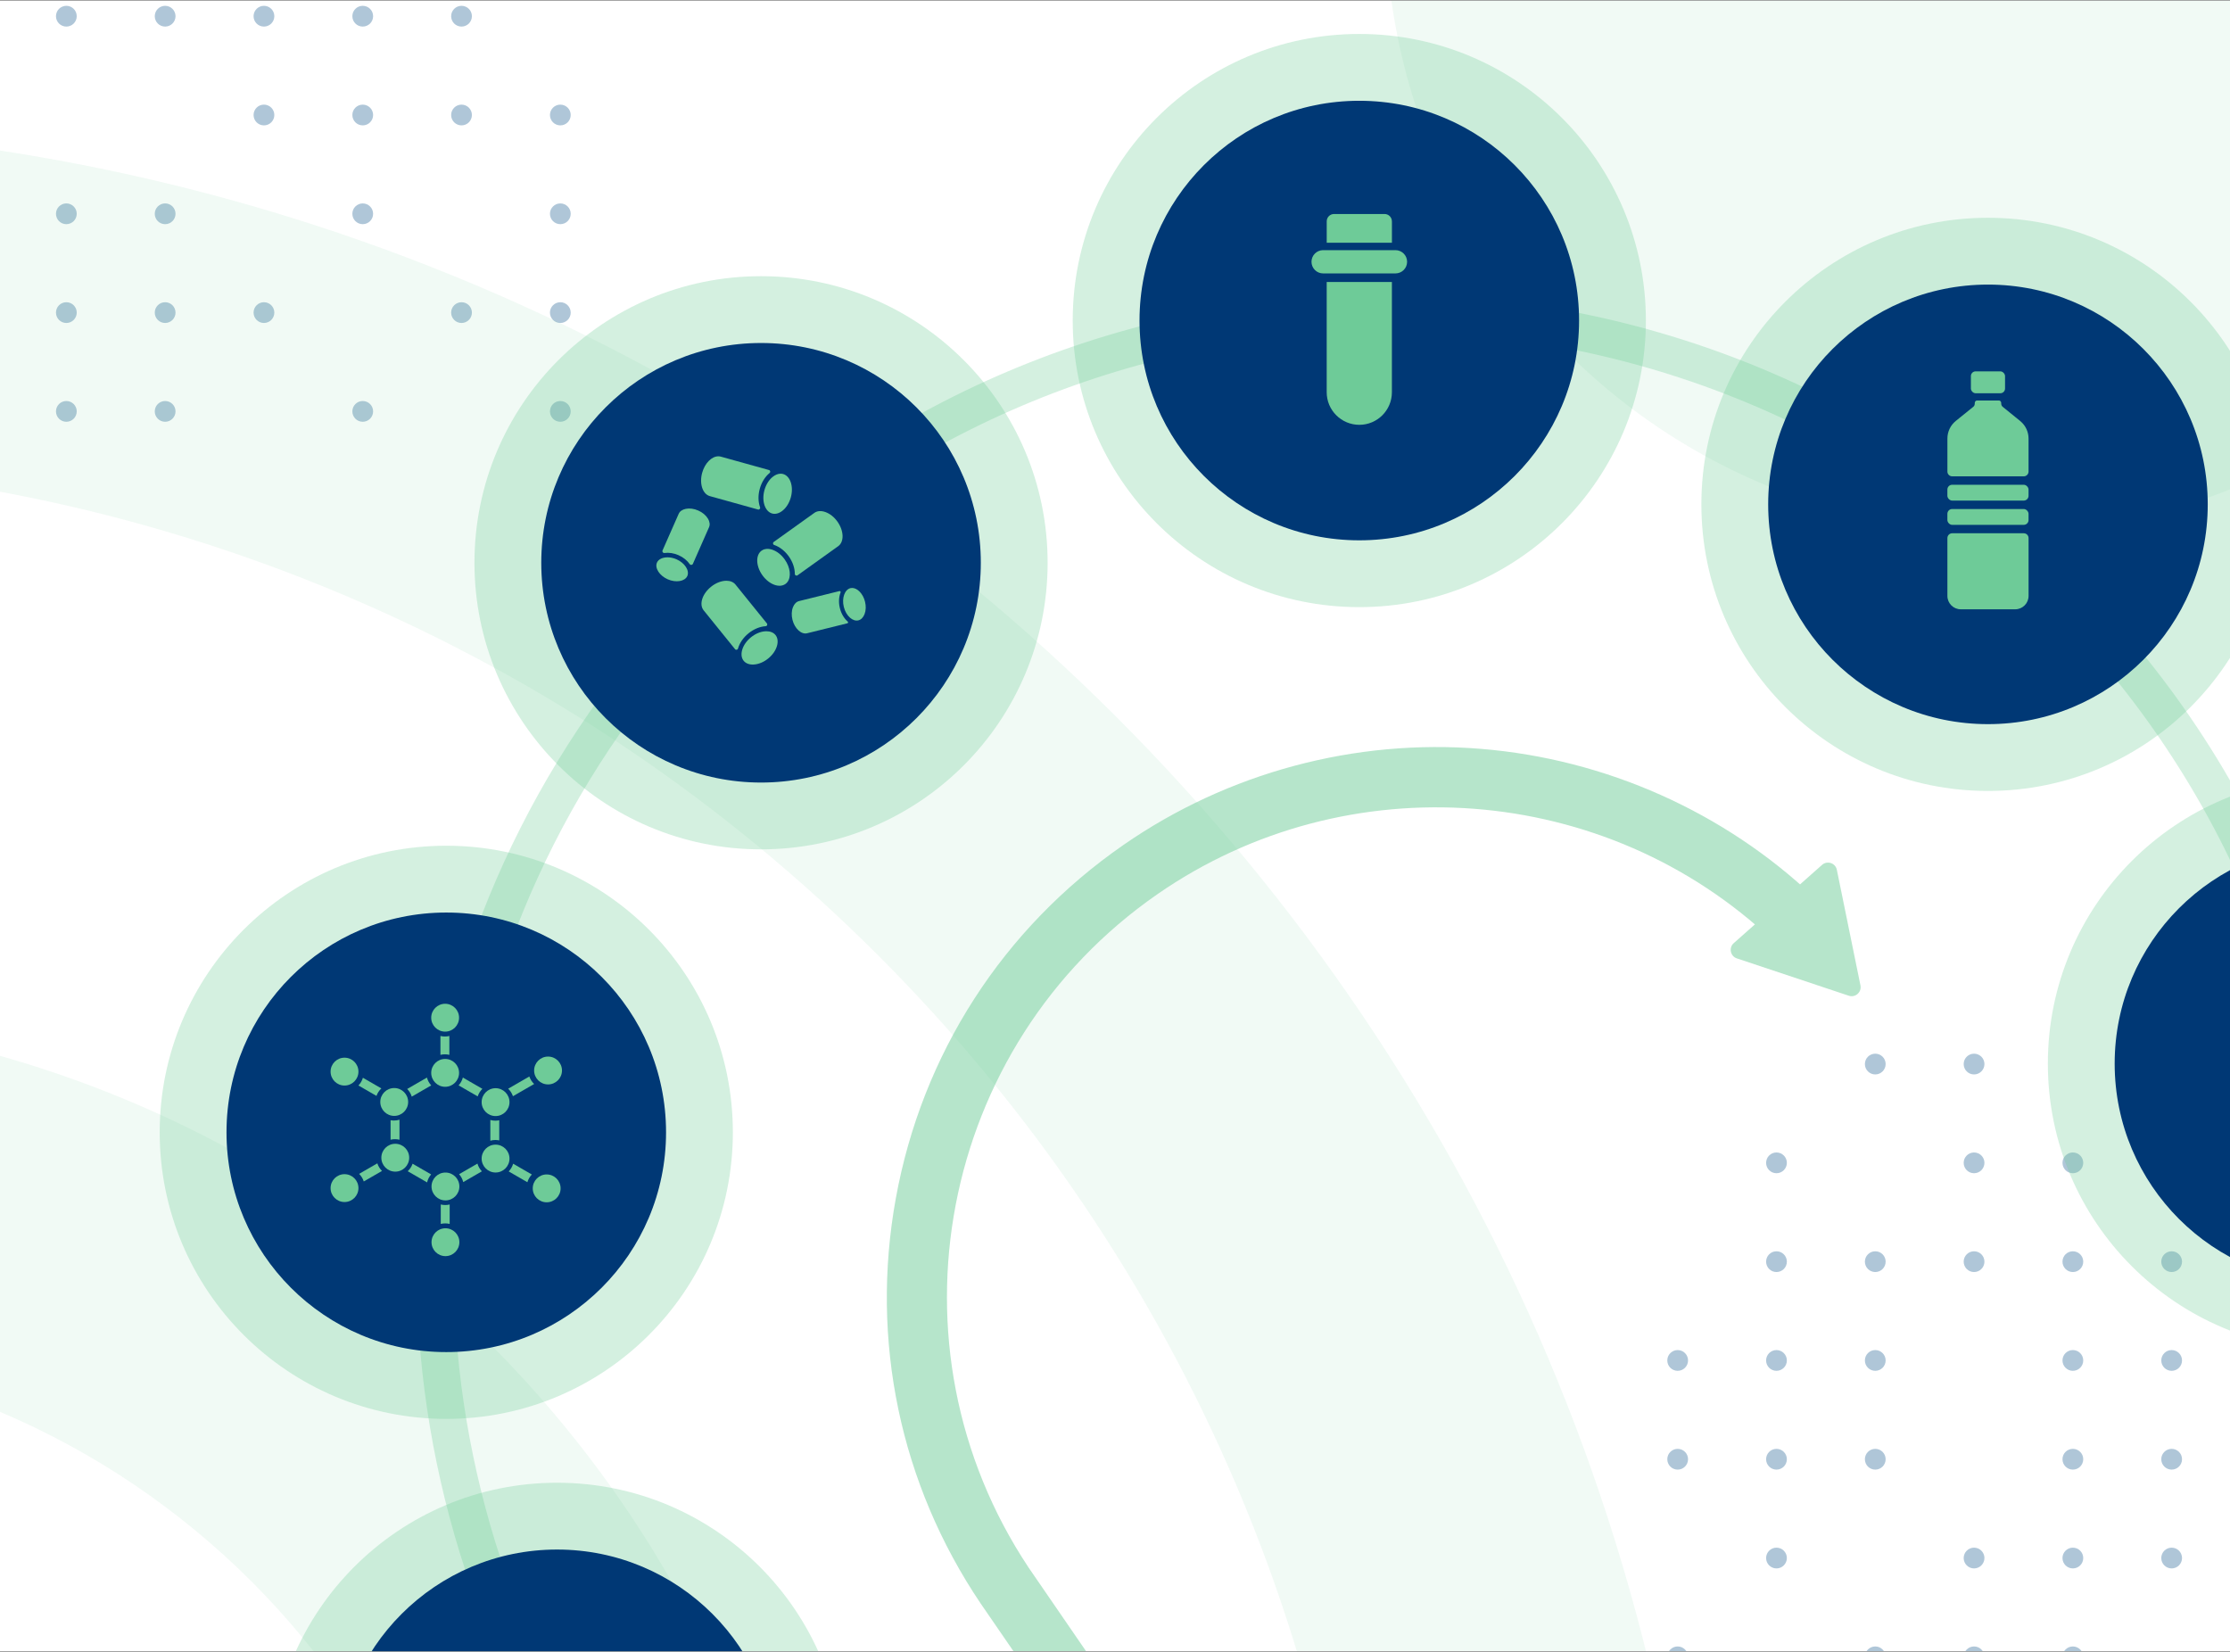 <svg xmlns="http://www.w3.org/2000/svg" xmlns:xlink="http://www.w3.org/1999/xlink" id="Capa_3" data-name="Capa 3" viewBox="0 0 1080.83 800.61"><rect x="0" y="0" width="1080.83" height="800.61" fill="#808080" stroke="none"/><defs><style>      .cls-1 {        clip-path: url(#clippath-4);      }      .cls-2, .cls-3, .cls-4, .cls-5 {        fill: #6ecb98;      }      .cls-3, .cls-6 {        opacity: .1;      }      .cls-7 {        stroke: #6ecb98;        stroke-miterlimit: 10;        stroke-width: 18px;      }      .cls-7, .cls-4 {        opacity: .3;      }      .cls-7, .cls-8 {        fill: none;      }      .cls-9 {        fill: #fff;      }      .cls-10 {        fill: #003875;      }      .cls-11 {        opacity: .4;      }      .cls-12 {        clip-path: url(#clippath-1);      }      .cls-5, .cls-13 {        opacity: .2;      }      .cls-14 {        clip-path: url(#clippath-3);      }      .cls-15 {        clip-path: url(#clippath-2);      }      .cls-16 {        fill: #37719e;      }      .cls-17 {        clip-path: url(#clippath);      }      .cls-18 {        opacity: .5;      }    </style><clipPath id="clippath"><rect class="cls-8" x="0" y="-1198.18" width="1080.83" height="800"></rect></clipPath><clipPath id="clippath-1"><rect class="cls-8" x="-18.33" y="-1263.69" width="1129.45" height="954.58" transform="translate(1092.79 -1572.79) rotate(180)"></rect></clipPath><clipPath id="clippath-2"><rect class="cls-8" y=".31" width="1080.83" height="800"></rect></clipPath><clipPath id="clippath-3"><rect class="cls-8" x="-22.84" y="-67.01" width="1129.45" height="954.58"></rect></clipPath><clipPath id="clippath-4"><rect class="cls-8" x="-791.18" y="1279.89" width="2025.29" height="514"></rect></clipPath></defs><g class="cls-17"><g class="cls-12"><path class="cls-5" d="M117.43-767.33c-238.81,0-432.4,193.59-432.4,432.4S-121.38,97.47,117.43,97.47s432.4-193.59,432.4-432.4-193.59-432.4-432.4-432.4ZM119.94-115.99c-121.42,0-219.85-98.43-219.85-219.85S-1.48-555.69,119.94-555.69s219.85,98.43,219.85,219.85S241.35-115.99,119.94-115.99Z"></path></g></g><g class="cls-15"><g><rect class="cls-9" x="-22.84" y="-67.01" width="1129.11" height="954.58"></rect><g class="cls-11"><circle class="cls-16" cx="908.9" cy="515.72" r="5.03"></circle><circle class="cls-16" cx="956.78" cy="515.72" r="5.03"></circle><circle class="cls-16" cx="861.02" cy="563.6" r="5.03"></circle><circle class="cls-16" cx="956.78" cy="563.6" r="5.03"></circle><circle class="cls-16" cx="1004.67" cy="563.6" r="5.03"></circle><circle class="cls-16" cx="861.02" cy="611.49" r="5.03"></circle><circle class="cls-16" cx="908.9" cy="611.49" r="5.03"></circle><circle class="cls-16" cx="956.78" cy="611.49" r="5.03"></circle><circle class="cls-16" cx="1004.67" cy="611.49" r="5.03"></circle><circle class="cls-16" cx="1052.55" cy="611.49" r="5.03"></circle><circle class="cls-16" cx="813.13" cy="659.37" r="5.03"></circle><circle class="cls-16" cx="861.02" cy="659.37" r="5.03"></circle><circle class="cls-16" cx="908.9" cy="659.37" r="5.03"></circle><circle class="cls-16" cx="1004.67" cy="659.37" r="5.03"></circle><circle class="cls-16" cx="1052.55" cy="659.37" r="5.03"></circle><circle class="cls-16" cx="813.13" cy="707.25" r="5.03"></circle><circle class="cls-16" cx="861.02" cy="707.25" r="5.03"></circle><circle class="cls-16" cx="908.9" cy="707.25" r="5.03"></circle><circle class="cls-16" cx="1004.67" cy="707.25" r="5.03"></circle><circle class="cls-16" cx="1052.55" cy="707.25" r="5.03"></circle><circle class="cls-16" cx="861.02" cy="755.14" r="5.03"></circle><circle class="cls-16" cx="956.78" cy="755.14" r="5.03"></circle><circle class="cls-16" cx="1004.67" cy="755.14" r="5.03"></circle><circle class="cls-16" cx="1052.55" cy="755.14" r="5.03"></circle><circle class="cls-16" cx="813.13" cy="803.02" r="5.03"></circle><circle class="cls-16" cx="908.9" cy="803.02" r="5.03"></circle><circle class="cls-16" cx="956.78" cy="803.02" r="5.03"></circle><circle class="cls-16" cx="1004.67" cy="803.02" r="5.03"></circle></g><g class="cls-11"><circle class="cls-16" cx="32.16" cy="199.39" r="5.03"></circle><circle class="cls-16" cx="32.16" cy="151.51" r="5.03"></circle><circle class="cls-16" cx="32.16" cy="103.62" r="5.03"></circle><circle class="cls-16" cx="32.16" cy="7.85" r="5.03"></circle><circle class="cls-16" cx="80.04" cy="199.39" r="5.03"></circle><circle class="cls-16" cx="80.04" cy="151.51" r="5.03"></circle><circle class="cls-16" cx="80.04" cy="103.62" r="5.03"></circle><circle class="cls-16" cx="80.04" cy="7.85" r="5.03"></circle><circle class="cls-16" cx="127.93" cy="151.51" r="5.03"></circle><circle class="cls-16" cx="127.93" cy="55.74" r="5.03"></circle><circle class="cls-16" cx="127.93" cy="7.85" r="5.03"></circle><circle class="cls-16" cx="175.81" cy="199.39" r="5.03"></circle><circle class="cls-16" cx="175.81" cy="103.62" r="5.03"></circle><circle class="cls-16" cx="175.81" cy="55.74" r="5.03"></circle><circle class="cls-16" cx="175.81" cy="7.85" r="5.03"></circle><circle class="cls-16" cx="223.69" cy="151.51" r="5.03"></circle><circle class="cls-16" cx="223.69" cy="55.74" r="5.03"></circle><circle class="cls-16" cx="223.69" cy="7.85" r="5.03"></circle><circle class="cls-16" cx="271.58" cy="199.39" r="5.03"></circle><circle class="cls-16" cx="271.58" cy="151.51" r="5.03"></circle><circle class="cls-16" cx="271.58" cy="103.62" r="5.03"></circle><circle class="cls-16" cx="271.58" cy="55.74" r="5.03"></circle></g><g class="cls-14"><g class="cls-6"><path class="cls-2" d="M-148.78,61.69h0v162.97h0c448.04,0,812.55,364.51,812.55,812.55h162.97c0-538.76-436.75-975.52-975.52-975.52Z"></path><path class="cls-2" d="M-148.78,491.23h0v162.97h0c211.19,0,383.01,171.82,383.01,383.01h0s162.97,0,162.97,0h0c0-301.53-244.44-545.98-545.98-545.98Z"></path></g><circle class="cls-3" cx="970.84" cy="-41.19" r="299.34"></circle></g><path class="cls-7" d="M274.38,847.45c-97.07-165.24-84.14-380.54,47.45-534.31,165.86-193.81,457.43-216.47,651.24-50.62,193.81,165.86,216.47,457.43,50.62,651.24"></path><g><circle class="cls-4" cx="963.52" cy="244.45" r="138.9"></circle><g><circle class="cls-10" cx="963.52" cy="244.45" r="106.52"></circle><g><rect class="cls-2" x="955.25" y="179.99" width="16.55" height="10.61" rx="2.28" ry="2.28"></rect><path class="cls-2" d="M979.13,204.04l-8.48-6.88c-.44-.36-.7-.9-.7-1.47l-.03-.52c-.03-.6-.53-1.06-1.12-1.06h-10.54c-.6,0-1.09.47-1.12,1.06l-.03.52c0,.57-.26,1.12-.71,1.48l-8.46,6.83c-2.58,2.08-4.08,5.22-4.08,8.53v16.02c0,1.28,1.04,2.32,2.32,2.32h34.69c1.28,0,2.32-1.04,2.32-2.32v-15.99c0-3.3-1.49-6.43-4.06-8.51Z"></path><rect class="cls-2" x="943.85" y="234.95" width="39.34" height="7.67" rx="2.32" ry="2.32"></rect><path class="cls-2" d="M980.87,258.46h-34.69c-1.28,0-2.32,1.04-2.32,2.32v28.05c0,3.58,2.9,6.48,6.48,6.48h26.38c3.58,0,6.48-2.9,6.48-6.48v-28.05c0-1.28-1.04-2.32-2.32-2.32Z"></path><rect class="cls-2" x="943.85" y="246.71" width="39.34" height="7.67" rx="2.32" ry="2.32"></rect></g></g></g><g><circle class="cls-4" cx="368.86" cy="272.76" r="138.9"></circle><g><circle class="cls-10" cx="368.86" cy="272.76" r="106.52"></circle><g><g><path class="cls-2" d="M368.25,236.88c.87-3.12,2.55-5.82,4.74-7.62,0,0,0,0,.01-.01.52-.43.36-1.26-.29-1.44l-23.34-6.49c-.4-.11-.8-.16-1.21-.16-3.19,0-6.53,3.28-7.83,7.96-1.47,5.27.2,10.36,3.72,11.34l23.34,6.49c.65.18,1.22-.45.99-1.08,0,0,0-.01,0-.02-.95-2.67-1-5.85-.13-8.97Z"></path><path class="cls-2" d="M383.21,233.61c-.73-2.04-2.02-3.41-3.65-3.86-.39-.11-.79-.16-1.19-.16-1.29,0-2.65.54-3.93,1.59-1.8,1.47-3.19,3.73-3.93,6.36-.73,2.63-.7,5.29.08,7.48.73,2.04,2.02,3.41,3.65,3.86,1.62.45,3.44-.06,5.12-1.43,1.8-1.47,3.19-3.73,3.93-6.36.73-2.63.7-5.29-.08-7.48Z"></path></g><path class="cls-2" d="M357.69,314.32c.78-2.72,2.59-5.34,5.11-7.38,2.52-2.03,5.46-3.26,8.28-3.44,0,0,.01,0,.02,0,.67-.04,1.02-.81.6-1.34l-15.23-18.84h0c-1-1.24-2.59-1.85-4.41-1.85-2.34,0-5.08,1-7.47,2.94-4.26,3.44-5.85,8.55-3.56,11.39l15.23,18.84c.42.52,1.25.34,1.43-.31,0,0,0-.01,0-.02Z"></path><path class="cls-2" d="M371.46,305.95c-.19,0-.39,0-.58.02-2.32.15-4.77,1.18-6.89,2.9-2.12,1.72-3.64,3.89-4.28,6.13-.59,2.08-.34,3.95.72,5.26,1.06,1.31,2.83,1.96,4.99,1.81,2.32-.15,4.77-1.18,6.89-2.9,2.12-1.72,3.64-3.89,4.28-6.13.59-2.08.34-3.95-.72-5.26-.96-1.19-2.51-1.83-4.41-1.83Z"></path><g><path class="cls-2" d="M374.43,266.47c-.08-.03-.15-.05-.23-.07-.07-.02-.15-.05-.22-.07-.08-.02-.17-.05-.25-.07-.1-.03-.19-.05-.29-.07-.09-.02-.17-.04-.26-.05-.12-.02-.24-.04-.35-.06-.06,0-.11-.01-.17-.02-.15-.02-.29-.03-.44-.03,0,0-.02,0-.02,0-.16,0-.32,0-.47,0-.03,0-.06,0-.08,0-.32.02-.64.06-.94.14,0,0,0,0-.01,0-.58.14-1.11.38-1.57.71-2.97,2.13-2.79,7.48.39,11.93,3.19,4.45,8.2,6.34,11.17,4.22.35-.25.65-.54.91-.87h0c1.98-2.49,1.52-7.13-1.3-11.06-1.59-2.22-3.67-3.86-5.87-4.63Z"></path><path class="cls-2" d="M405.87,252.79c-1.59-2.22-3.67-3.86-5.87-4.63-2.04-.71-3.93-.57-5.3.42l-19.7,14.1c-.55.39-.41,1.23.22,1.45,0,0,.01,0,.02,0,2.67.93,5.18,2.9,7.07,5.53,1.95,2.73,2.93,5.78,2.93,8.52,0,.66.76,1.04,1.3.66l19.72-14.12c2.97-2.13,2.79-7.48-.39-11.93Z"></path></g><g><path class="cls-2" d="M343.1,251.34c-.98-1.62-2.63-3.01-4.67-3.9-2.04-.9-4.18-1.19-6.03-.82-1.7.34-2.93,1.2-3.46,2.42l-7.82,17.74c-.28.63.24,1.33.92,1.24,2.11-.29,4.52.04,6.85,1.07,2.33,1.03,4.19,2.58,5.41,4.33.39.57,1.26.48,1.54-.16l7.82-17.74c.54-1.22.34-2.71-.55-4.19Z"></path><path class="cls-2" d="M327.91,271.08c-1.47-.65-2.99-.96-4.39-.96-2.38,0-4.38.9-5.11,2.56-1.16,2.63,1.23,6.33,5.22,8.09,3.99,1.76,8.34,1.02,9.5-1.6,1.16-2.63-1.23-6.33-5.22-8.09Z"></path></g><path class="cls-2" d="M410.88,301.27c-1.81-1.57-3.17-3.89-3.82-6.55-.68-2.74-.49-5.44.36-7.6.14-.36-.18-.73-.56-.64l-19.56,4.84c-1.29.32-2.35,1.38-2.98,3-.69,1.76-.77,3.92-.23,6.08,1.05,4.23,4.29,7.22,7.07,6.53l19.53-4.83c.38-.09.49-.58.19-.83,0,0,0,0,0,0Z"></path><path class="cls-2" d="M413,284.96c-.28,0-.55.03-.82.1-2.79.69-4.26,4.85-3.21,9.08.53,2.16,1.62,4.03,3.04,5.27,1.31,1.13,2.74,1.58,4.03,1.26,1.29-.32,2.35-1.38,2.98-3,.69-1.76.77-3.92.23-6.08h0c-.95-3.82-3.68-6.63-6.25-6.63Z"></path></g></g></g><g><circle class="cls-4" cx="216.3" cy="548.8" r="138.9"></circle><g><circle class="cls-10" cx="216.3" cy="548.8" r="106.52"></circle><g><circle class="cls-2" cx="191.07" cy="534.09" r="6.75"></circle><circle class="cls-2" cx="191.58" cy="561.11" r="6.75"></circle><circle class="cls-2" cx="215.9" cy="575.05" r="6.75"></circle><circle class="cls-2" cx="215.9" cy="602.06" r="6.75"></circle><circle class="cls-2" cx="240.19" cy="561.53" r="6.75"></circle><circle class="cls-2" cx="240.19" cy="534.17" r="6.75"></circle><circle class="cls-2" cx="265.63" cy="518.84" r="6.75"></circle><circle class="cls-2" cx="166.98" cy="519.38" r="6.75"></circle><circle class="cls-2" cx="264.96" cy="575.97" r="6.75"></circle><circle class="cls-2" cx="166.98" cy="575.84" r="6.75"></circle><circle class="cls-2" cx="215.75" cy="519.99" r="6.75"></circle><circle class="cls-2" cx="215.75" cy="493.25" r="6.75"></circle><g><path class="cls-2" d="M189.3,542.93v9.46c.69-.17,1.42-.26,2.16-.26s1.46.09,2.16.26v-9.7c-.84.26-1.73.4-2.66.4-.57,0-1.12-.06-1.66-.16Z"></path><path class="cls-2" d="M199.57,531.5l9.43-5.44c-.97-1.06-1.69-2.36-2.07-3.79l-9.57,5.52c1.01,1.03,1.78,2.3,2.2,3.71Z"></path><path class="cls-2" d="M241.97,552.74v-9.78c-.61.13-1.24.2-1.89.2-.84,0-1.66-.12-2.43-.34v10.04c.77-.22,1.59-.34,2.43-.34.65,0,1.28.07,1.89.2Z"></path><path class="cls-2" d="M233.81,527.73l-9.47-5.47c-.38,1.43-1.1,2.73-2.07,3.79l9.26,5.34c.46-1.41,1.25-2.66,2.28-3.67Z"></path><path class="cls-2" d="M197.62,567.66l9.39,5.42c.32-1.45,1-2.77,1.94-3.87l-8.98-5.19c-.48,1.4-1.29,2.64-2.35,3.63Z"></path><path class="cls-2" d="M248.61,531.31l10.28-5.93c-1.05-1-1.86-2.24-2.33-3.64l-10.26,5.93c1.05,1,1.85,2.25,2.32,3.65Z"></path><path class="cls-2" d="M182.89,563.84l-8.84,5.1c1.03,1.01,1.81,2.27,2.26,3.68l8.84-5.1c-1.03-1.01-1.81-2.27-2.26-3.68Z"></path><path class="cls-2" d="M215.79,584.04c-.74,0-1.47-.09-2.16-.26v9.42c.69-.17,1.41-.26,2.16-.26s1.47.09,2.16.26v-9.42c-.69.17-1.41.26-2.16.26Z"></path><path class="cls-2" d="M231.42,563.96l-8.9,5.14c.95,1.08,1.65,2.39,2,3.83l9.03-5.22c-.99-1.05-1.74-2.33-2.14-3.75Z"></path><path class="cls-2" d="M246.55,567.76l9.06,5.23c.41-1.42,1.16-2.7,2.16-3.74l-9.06-5.23c-.41,1.42-1.16,2.7-2.16,3.74Z"></path><path class="cls-2" d="M215.63,511c.74,0,1.47.09,2.16.26v-9.15c-.69.17-1.41.26-2.16.26s-1.47-.09-2.16-.26v9.15c.69-.17,1.41-.26,2.16-.26Z"></path><path class="cls-2" d="M184.83,527.52l-8.94-5.16c-.41,1.42-1.16,2.7-2.16,3.74l8.74,5.05c.49-1.39,1.3-2.63,2.36-3.62Z"></path></g></g></g></g><g><circle class="cls-4" cx="658.82" cy="155.36" r="138.9"></circle><g><circle class="cls-10" cx="658.82" cy="155.36" r="106.52"></circle><g><path class="cls-2" d="M676.35,121.24h-35.06c-3.12,0-5.64,2.53-5.64,5.64s2.53,5.64,5.64,5.64h35.06c3.12,0,5.64-2.53,5.64-5.64s-2.53-5.64-5.64-5.64Z"></path><path class="cls-2" d="M643.02,190.1c0,8.73,7.1,15.8,15.83,15.8h-.03c8.73,0,15.8-7.07,15.8-15.8v-53.43h-31.6v53.43Z"></path><path class="cls-2" d="M674.62,107.27c0-1.96-1.59-3.55-3.55-3.55h-24.49c-1.96,0-3.55,1.59-3.55,3.55v10.39h31.6v-10.39Z"></path></g></g></g><g><circle class="cls-4" cx="1131.45" cy="515.5" r="138.9"></circle><circle class="cls-10" cx="1131.45" cy="515.5" r="106.52"></circle></g><g><circle class="cls-4" cx="269.98" cy="857.54" r="138.9"></circle><circle class="cls-10" cx="269.98" cy="857.54" r="106.52"></circle></g><g class="cls-18"><path class="cls-2" d="M511.65,830.05c-35.03-50.94-35.71-51.94-36.39-52.94-38.98-57.89-53.57-127.43-41.09-196.24,12.7-70,51.9-130.86,110.38-171.38,50.58-35.05,112.16-51.57,173.38-46.53,60.39,4.97,117.72,30.54,161.43,72l-19.96,21.04c-80.98-76.81-206.45-86.34-298.34-22.67-106.29,73.64-133.8,219.15-62.55,326.38.86,1.3,1.74,2.59,36.97,53.82l-23.84,16.52Z"></path><path class="cls-2" d="M890.28,421.57l11.44,56.02c.67,3.29-2.47,6.08-5.66,5.01l-54.24-18.09c-3.19-1.06-4.03-5.18-1.51-7.4l42.8-37.93c2.51-2.23,6.5-.9,7.17,2.39Z"></path></g></g></g><g class="cls-1"><g class="cls-13"><path class="cls-2" d="M-229.84,2235.05h0s247.9,0,247.9,0h0c0-681.55,554.48-1236.03,1236.03-1236.04v-247.9c-819.56,0-1483.94,664.38-1483.94,1483.94Z"></path></g></g></svg>